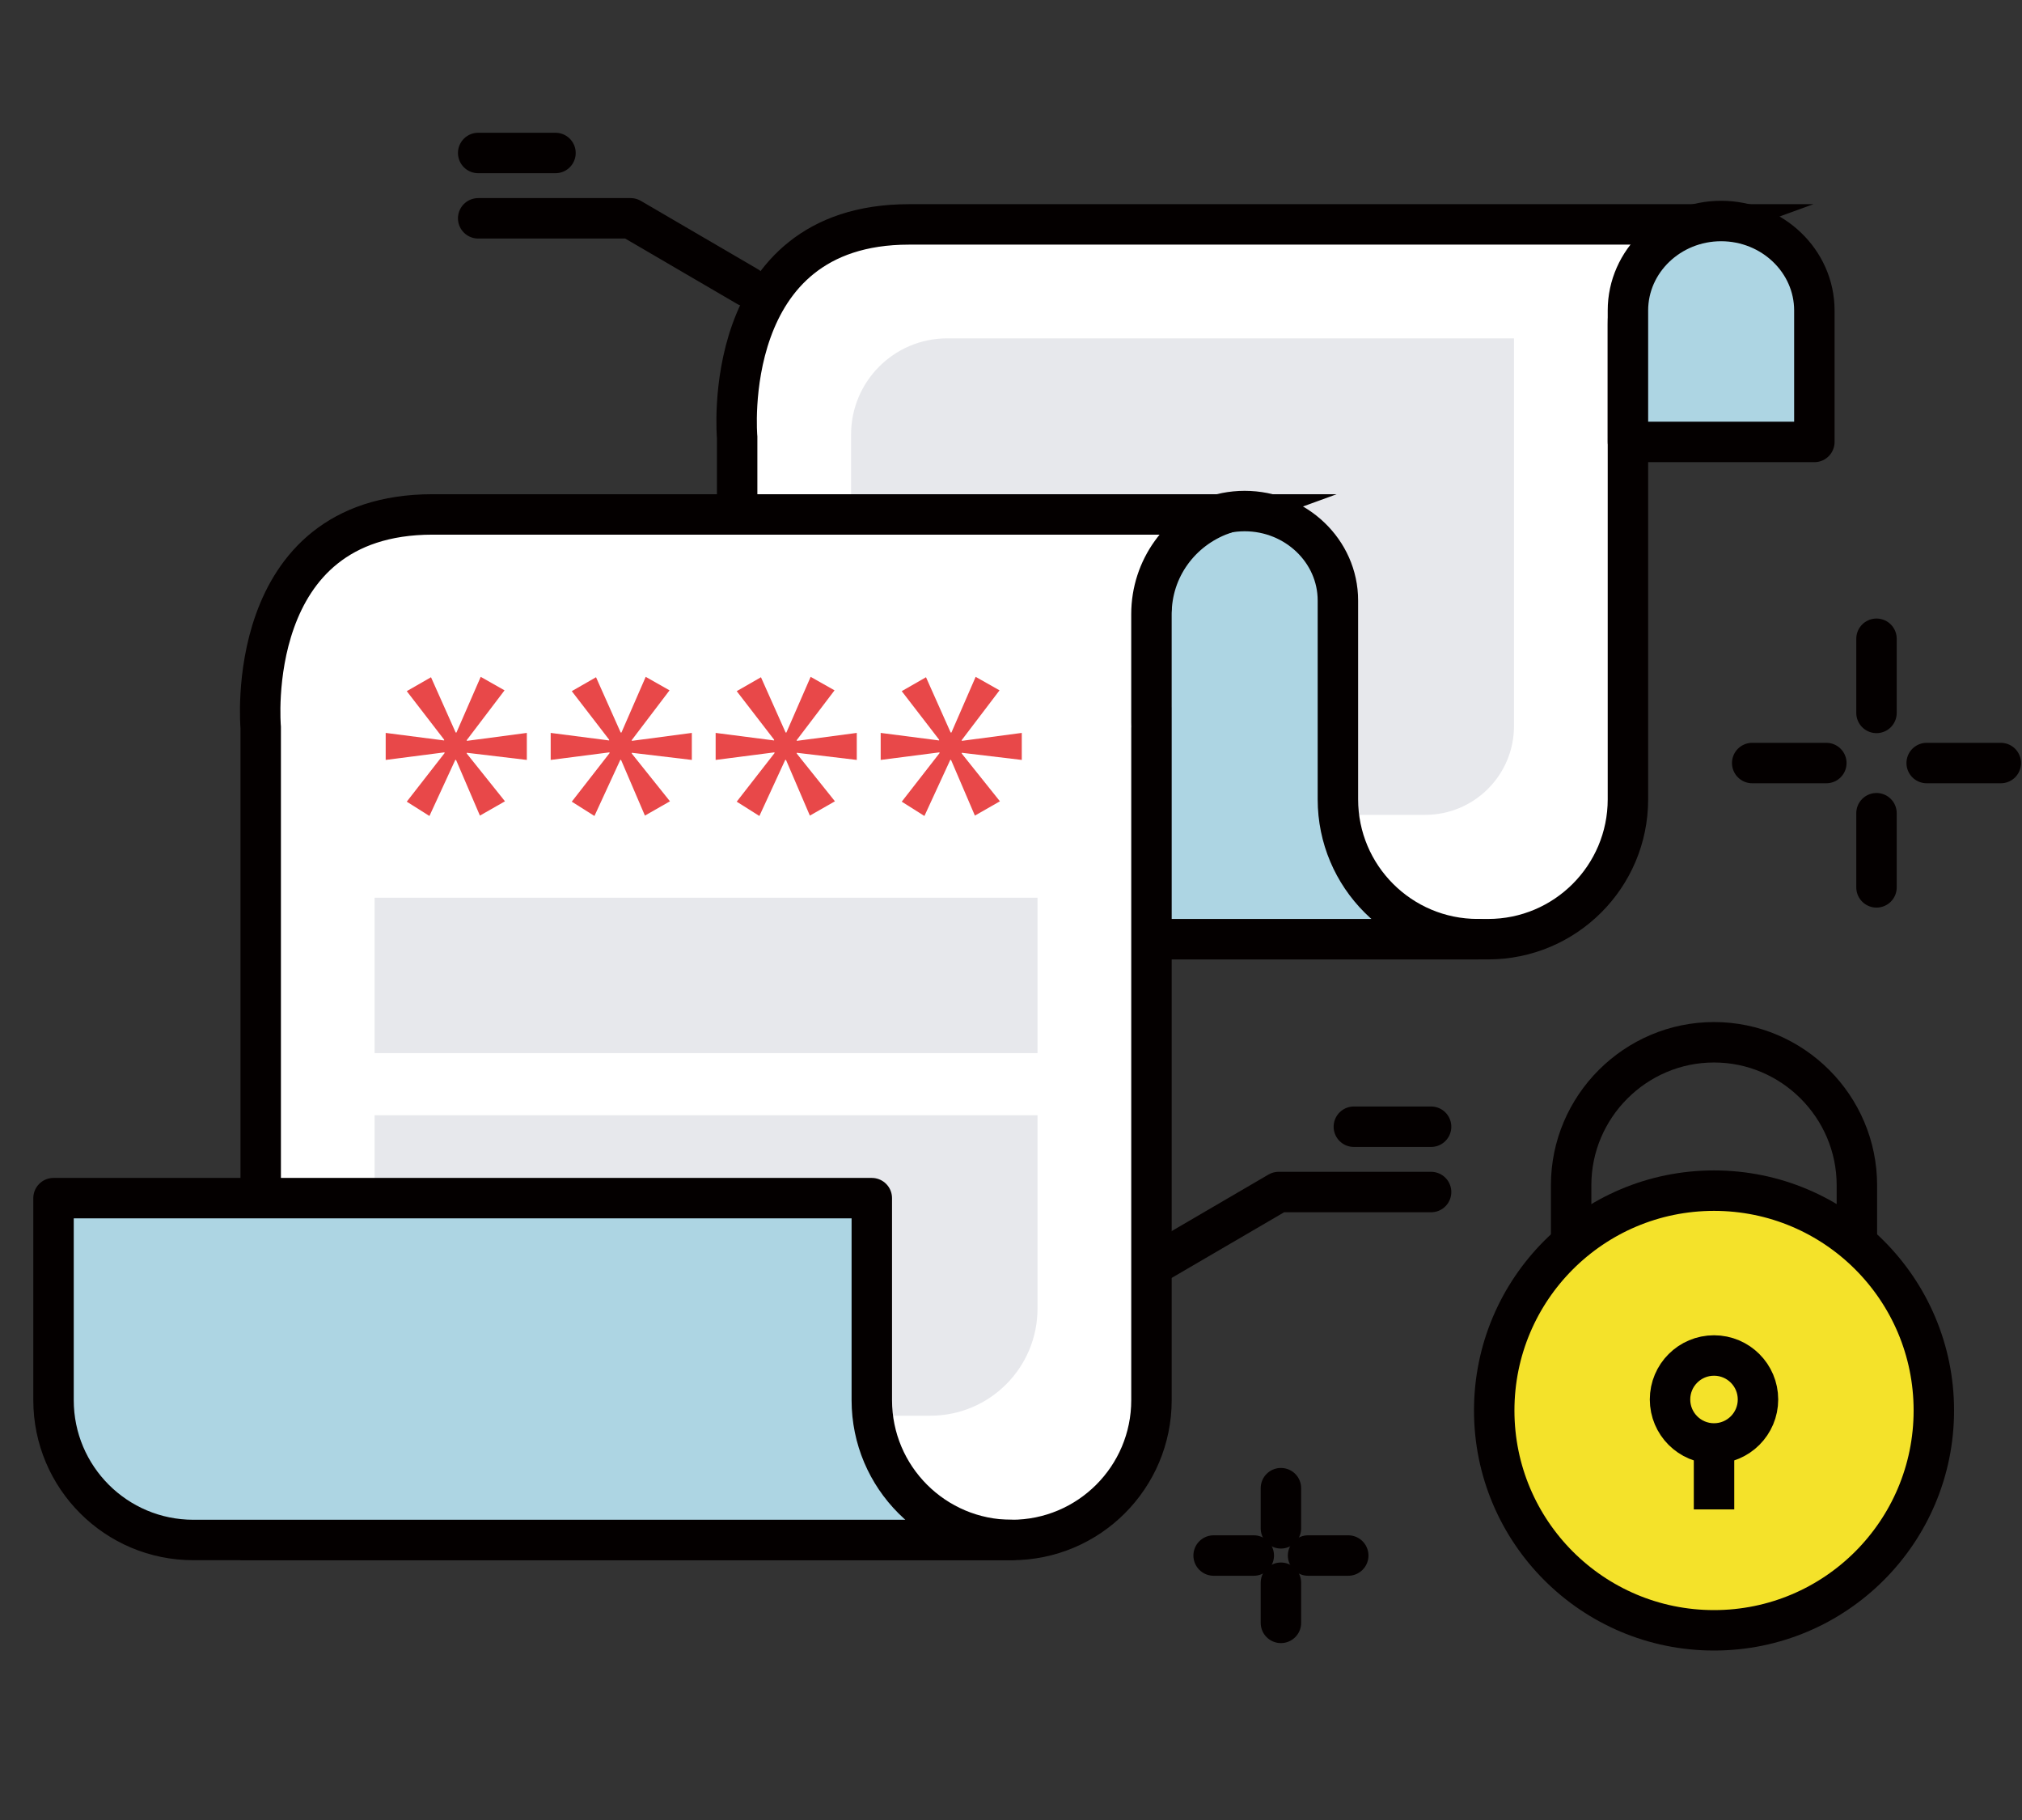 <?xml version="1.0" encoding="utf-8"?>
<!-- Generator: Adobe Illustrator 16.0.0, SVG Export Plug-In . SVG Version: 6.00 Build 0)  -->
<!DOCTYPE svg PUBLIC "-//W3C//DTD SVG 1.1//EN" "http://www.w3.org/Graphics/SVG/1.1/DTD/svg11.dtd">
<svg version="1.1" id="Layer_1" xmlns="http://www.w3.org/2000/svg" xmlns:xlink="http://www.w3.org/1999/xlink" x="0px" y="0px"
	 width="100px" height="90px" viewBox="0 0 100 90" enable-background="new 0 0 100 90" xml:space="preserve">
<rect x="0" y="0" width="100" height="90" fill="#333333" stroke="none"/>
<g>
	<g>
		
			<rect x="-196.179" y="38.774" fill="#515050" stroke="#040000" stroke-width="2" stroke-linecap="round" stroke-linejoin="round" stroke-miterlimit="10" width="27" height="59.999"/>
		
			<path fill="#515050" stroke="#040000" stroke-width="2" stroke-linecap="round" stroke-linejoin="round" stroke-miterlimit="10" d="
			M-139.679,103.773h-86l0,0c0-4.418,3.582-8,8-8h70.001C-143.26,95.773-139.679,99.355-139.679,103.773L-139.679,103.773z"/>
		<g>
			<g>
				
					<path fill="#515050" stroke="#040000" stroke-width="2" stroke-linecap="round" stroke-linejoin="round" stroke-miterlimit="10" d="
					M-119.368,78.338h-126.62c-2.209,0-4-1.791-4-4v-89.563c0-2.209,1.791-4,4-4h126.62c2.209,0,4,1.791,4,4v89.563
					C-115.368,76.547-117.159,78.338-119.368,78.338z"/>
				
					<path fill="none" stroke="#040000" stroke-width="2" stroke-linecap="round" stroke-linejoin="round" stroke-miterlimit="10" d="
					M-119.368,78.338h-126.62c-2.209,0-4-1.791-4-4v-89.563c0-2.209,1.791-4,4-4h126.62c2.209,0,4,1.791,4,4v89.563
					C-115.368,76.547-117.159,78.338-119.368,78.338z"/>
			</g>
		</g>
		<path fill="#FFFFFF" stroke="#040000" stroke-width="2" stroke-linecap="round" stroke-miterlimit="10" d="M-118.846-19.226
			h-127.665c-1.921,0-3.478,1.557-3.478,3.477v76.211h134.62v-76.211C-115.368-17.669-116.925-19.226-118.846-19.226z"/>
	</g>
	<g>
		<g>
			<g>
				
					<line fill="#F4E22A" stroke="#040000" stroke-width="2" stroke-miterlimit="10" x1="-184.469" y1="-1.968" x2="-144.469" y2="-1.968"/>
				
					<line fill="#F4E22A" stroke="#040000" stroke-width="2" stroke-miterlimit="10" x1="-184.469" y1="9.032" x2="-158.469" y2="9.032"/>
				
					<line fill="#F4E22A" stroke="#040000" stroke-width="2" stroke-miterlimit="10" x1="-184.469" y1="19.493" x2="-158.469" y2="19.493"/>
			</g>
			<rect x="-220.887" y="31.493" fill="#E7E8EC" width="76" height="12"/>
			<rect x="-220.887" y="50.492" fill="#E7E8EC" width="76" height="9"/>
		</g>
		
			<path fill="#ADD5E3" stroke="#040000" stroke-width="2" stroke-linecap="round" stroke-linejoin="round" stroke-miterlimit="10" d="
			M-196.405,22.202c0-3.135-3.633-9.906-8.577-11.287c-0.571-0.205-0.794-0.939-0.069-1.373c2.669-1.186,4.533-3.773,4.533-6.882
			c0-4.213-3.415-7.627-7.628-7.627c-4.211,0-7.625,3.414-7.625,7.627c0,3.041,1.781,5.659,4.354,6.882
			c0.773,0.368,0.747,1.194,0.08,1.373c-4.931,1.391-8.55,8.258-8.55,11.287H-196.405z"/>
	</g>
	<g>
		
			<path fill="#E84849" stroke="#040000" stroke-width="2" stroke-linecap="round" stroke-linejoin="round" stroke-miterlimit="10" d="
			M-124.704,58.316c0,0-5.697,12.709-23.43,9.965v28.805c0.461,1.672-1.584,15.207,23.43,21.912
			c25.014-6.705,22.969-20.24,23.43-21.912V68.281C-119.007,71.025-124.704,58.316-124.704,58.316z"/>
		
			<polyline fill="#E84849" stroke="#040000" stroke-width="2" stroke-linecap="round" stroke-linejoin="round" stroke-miterlimit="10" points="
			-133.463,88.938 -125.447,96.953 -125.447,96.953 -125.446,96.953 -113.188,84.693 		"/>
	</g>
</g>
<g>
	<g>
		<g>
			
				<line fill="#ADD5E3" stroke="#040000" stroke-width="2" stroke-linecap="round" stroke-linejoin="round" stroke-miterlimit="10" x1="86.657" y1="37.733" x2="90.323" y2="37.733"/>
			
				<line fill="#ADD5E3" stroke="#040000" stroke-width="2" stroke-linecap="round" stroke-linejoin="round" stroke-miterlimit="10" x1="95.286" y1="37.733" x2="98.952" y2="37.733"/>
		</g>
		<g>
			
				<line fill="#ADD5E3" stroke="#040000" stroke-width="2" stroke-linecap="round" stroke-linejoin="round" stroke-miterlimit="10" x1="92.804" y1="43.881" x2="92.804" y2="40.214"/>
			
				<line fill="#ADD5E3" stroke="#040000" stroke-width="2" stroke-linecap="round" stroke-linejoin="round" stroke-miterlimit="10" x1="92.804" y1="35.254" x2="92.804" y2="31.587"/>
		</g>
	</g>
	<g>
		<g>
			<path fill="#FFFFFF" stroke="#040000" stroke-width="2" stroke-linecap="round" stroke-miterlimit="10" d="M80.511,21.388V16.03
				c0-2.262,1.43-4.187,3.486-4.933H44.954c-9.443,0-8.498,10.532-8.498,10.532v24.814c0,0,36.879,0,37.139,0
				c3.818,0,6.916-3.097,6.916-6.916V28.001v0.512v-6.885C80.511,21.628,80.509,21.541,80.511,21.388z"/>
		</g>
		<path fill="#E7E8EC" d="M70.483,40.295H42.091V21.487c0-2.627,2.129-4.755,4.755-4.755h28.03v19.17
			C74.876,38.328,72.909,40.295,70.483,40.295z"/>
		
			<path fill="#ADD5E3" stroke="#040000" stroke-width="2" stroke-linecap="round" stroke-linejoin="round" stroke-miterlimit="10" d="
			M89.731,21.854v-6.501c0-2.444-2.076-4.424-4.611-4.424c-2.533,0-4.609,1.98-4.609,4.424v6.501H89.731z"/>
		
			<path fill="#ADD5E3" stroke="#040000" stroke-width="2" stroke-linecap="round" stroke-linejoin="round" stroke-miterlimit="10" d="
			M66.167,39.526v-3.33V30.05v-0.354c0-2.442-2.076-4.424-4.611-4.424c-2.533,0-4.609,1.981-4.609,4.424v0.354H25.698v9.477
			c0,3.819,3.096,6.916,6.916,6.916c0.086,0,40.469,0,40.469,0C69.263,46.442,66.167,43.346,66.167,39.526z"/>
		<path fill="#F4E22A" stroke="#040000" stroke-width="2" stroke-miterlimit="10" d="M60.022,29.153"/>
		<path fill="#F4E22A" stroke="#040000" stroke-width="2" stroke-miterlimit="10" d="M60.022,29.153"/>
		<g>
			<path fill="#FFFFFF" stroke="#040000" stroke-width="2" stroke-linecap="round" stroke-miterlimit="10" d="M56.946,35.73v-5.356
				c0-2.264,1.432-4.188,3.486-4.935H21.391c-9.443,0-8.498,10.532-8.498,10.532v40.182c0,0,36.878,0,37.139,0
				c3.819,0,6.915-3.096,6.915-6.916V35.971C56.946,35.971,56.944,35.884,56.946,35.73z"/>
		</g>
	</g>
	<g>
		<circle fill="#F4E22A" stroke="#040000" stroke-width="2" stroke-miterlimit="10" cx="84.769" cy="69.749" r="10.871"/>
		<circle fill="#F4E22A" stroke="#040000" stroke-width="2" stroke-miterlimit="10" cx="84.768" cy="69.205" r="2.175"/>
		<line fill="#F4E22A" stroke="#040000" stroke-width="2" stroke-miterlimit="10" x1="84.769" y1="71.38" x2="84.769" y2="74.641"/>
		<path fill="none" stroke="#040000" stroke-width="2" stroke-miterlimit="10" d="M77.702,61.597v-2.989
			c0-3.889,3.182-7.067,7.066-7.067l0,0c3.887,0,7.066,3.179,7.066,7.067v2.989"/>
	</g>
	<rect x="18.527" y="44.393" fill="#E7E8EC" width="32.784" height="7.684"/>
	<path fill="#E7E8EC" d="M46.014,70.007H18.527V55.15h32.784v9.559C51.311,67.636,48.94,70.007,46.014,70.007z"/>
	<g>
		
			<path fill="#ADD5E3" stroke="#040000" stroke-width="2" stroke-linecap="round" stroke-linejoin="round" stroke-miterlimit="10" d="
			M9.563,76.153c0.086,0,40.469,0,40.469,0c-3.819,0-6.916-3.096-6.916-6.916v-9.988H2.647v9.988
			C2.647,73.058,5.743,76.153,9.563,76.153z"/>
	</g>
	<g>
		<path fill="#E84849" d="M24.953,34.138l-1.867,2.458v0.04l2.969-0.393v1.336l-2.969-0.354v0.04l1.888,2.36l-1.239,0.707
			l-1.18-2.752h-0.039l-1.278,2.771l-1.121-0.708l1.868-2.399v-0.04l-2.91,0.375v-1.336l2.89,0.373v-0.04l-1.848-2.398l1.199-0.688
			l1.219,2.733h0.04l1.199-2.753L24.953,34.138z"/>
		<path fill="#E84849" d="M33.113,34.138l-1.867,2.458v0.04l2.969-0.393v1.336l-2.969-0.354v0.04l1.888,2.36l-1.239,0.707
			l-1.179-2.752h-0.04l-1.277,2.771l-1.121-0.708l1.867-2.399v-0.04l-2.91,0.375v-1.336l2.89,0.373v-0.04l-1.847-2.398l1.199-0.688
			l1.219,2.733h0.039l1.199-2.753L33.113,34.138z"/>
		<path fill="#E84849" d="M41.273,34.138l-1.868,2.458v0.04l2.968-0.393v1.336l-2.968-0.354v0.04l1.887,2.36l-1.239,0.707
			l-1.18-2.752h-0.04l-1.277,2.771l-1.121-0.708l1.868-2.399v-0.04l-2.91,0.375v-1.336l2.89,0.373v-0.04l-1.848-2.398l1.199-0.688
			l1.219,2.733h0.039l1.199-2.753L41.273,34.138z"/>
		<path fill="#E84849" d="M49.433,34.138l-1.868,2.458v0.04l2.968-0.393v1.336l-2.968-0.354v0.04l1.887,2.36l-1.238,0.707
			l-1.179-2.752h-0.04l-1.277,2.771l-1.121-0.708l1.867-2.399v-0.04l-2.909,0.375v-1.336l2.889,0.373v-0.04l-1.848-2.398l1.2-0.688
			l1.219,2.733h0.039l1.198-2.753L49.433,34.138z"/>
	</g>
	<g>
		<g>
			
				<line fill="#ADD5E3" stroke="#040000" stroke-width="2" stroke-linecap="round" stroke-linejoin="round" stroke-miterlimit="10" x1="60.021" y1="76.922" x2="62.007" y2="76.922"/>
			
				<line fill="#ADD5E3" stroke="#040000" stroke-width="2" stroke-linecap="round" stroke-linejoin="round" stroke-miterlimit="10" x1="64.692" y1="76.922" x2="66.679" y2="76.922"/>
		</g>
		<g>
			
				<line fill="#ADD5E3" stroke="#040000" stroke-width="2" stroke-linecap="round" stroke-linejoin="round" stroke-miterlimit="10" x1="63.349" y1="80.252" x2="63.349" y2="78.267"/>
			
				<line fill="#ADD5E3" stroke="#040000" stroke-width="2" stroke-linecap="round" stroke-linejoin="round" stroke-miterlimit="10" x1="63.349" y1="75.577" x2="63.349" y2="73.591"/>
		</g>
	</g>
	
		<polyline fill="none" stroke="#040000" stroke-width="2" stroke-linecap="round" stroke-linejoin="round" stroke-miterlimit="10" points="
		57.458,62.321 63.237,58.947 70.776,58.947 	"/>
	
		<line fill="none" stroke="#040000" stroke-width="2" stroke-linecap="round" stroke-linejoin="round" stroke-miterlimit="10" x1="66.956" y1="55.717" x2="70.776" y2="55.717"/>
	
		<polyline fill="none" stroke="#040000" stroke-width="2" stroke-linecap="round" stroke-linejoin="round" stroke-miterlimit="10" points="
		36.969,14.171 31.189,10.796 23.649,10.796 	"/>
	
		<line fill="none" stroke="#040000" stroke-width="2" stroke-linecap="round" stroke-linejoin="round" stroke-miterlimit="10" x1="27.472" y1="7.565" x2="23.649" y2="7.565"/>
</g>
<g>
	<g>
		<path fill="#FFFFFF" stroke="#040000" stroke-width="2" stroke-linecap="round" stroke-miterlimit="10" d="M-165.579,109.822h-100
			V-10.177h96c2.209,0,4,1.791,4,4V109.822z"/>
		<path fill="#FFFFFF" stroke="#040000" stroke-width="2" stroke-linecap="round" stroke-miterlimit="10" d="M-179.579,101.822h-92
			c-2.209,0-4-1.791-4-4V-14.177c0-2.209,1.791-4,4-4h92c2.209,0,4,1.791,4,4V97.822
			C-175.579,100.031-177.37,101.822-179.579,101.822z"/>
		
			<circle fill="#FFFFFF" stroke="#040000" stroke-width="2" stroke-linecap="round" stroke-miterlimit="10" cx="-248.579" cy="16.823" r="15"/>
		
			<line fill="#F4E22A" stroke="#040000" stroke-width="2" stroke-miterlimit="10" x1="-224.579" y1="6.823" x2="-192.579" y2="6.823"/>
		
			<line fill="#F4E22A" stroke="#040000" stroke-width="2" stroke-miterlimit="10" x1="-223.579" y1="16.823" x2="-204.579" y2="16.823"/>
		
			<line fill="#F4E22A" stroke="#040000" stroke-width="2" stroke-miterlimit="10" x1="-223.579" y1="26.823" x2="-198.579" y2="26.823"/>
		<circle fill="#F4E22A" stroke="#040000" stroke-width="2" stroke-miterlimit="10" cx="-254.329" cy="52.072" r="5.75"/>
		
			<line fill="#F4E22A" stroke="#040000" stroke-width="2" stroke-miterlimit="10" x1="-239.579" y1="47.822" x2="-189.579" y2="47.822"/>
		
			<line fill="#F4E22A" stroke="#040000" stroke-width="2" stroke-miterlimit="10" x1="-239.579" y1="56.822" x2="-211.579" y2="56.822"/>
		<circle fill="#F4E22A" stroke="#040000" stroke-width="2" stroke-miterlimit="10" cx="-254.329" cy="76.072" r="5.75"/>
		
			<line fill="#F4E22A" stroke="#040000" stroke-width="2" stroke-miterlimit="10" x1="-239.579" y1="71.822" x2="-189.579" y2="71.822"/>
		
			<line fill="#F4E22A" stroke="#040000" stroke-width="2" stroke-miterlimit="10" x1="-239.579" y1="80.822" x2="-211.579" y2="80.822"/>
	</g>
	<g>
		
			<rect x="-177.231" y="78.803" transform="matrix(0.795 0.606 -0.606 0.795 14.742 118.029)" fill="#FFFFFF" stroke="#040000" stroke-width="2" stroke-linecap="round" stroke-miterlimit="10" width="19.703" height="4.077"/>
		<path fill="#F4E22A" stroke="#040000" stroke-width="2" stroke-miterlimit="10" d="M-132.772,107.496
			c-1.855,2.434-5.585,2.857-8.016,1.004l-23.617-18.004c-2.432-1.854-2.641-5.281-0.785-7.713l0.609-0.799
			c1.854-2.434,5.158-3.066,7.59-1.213l23.616,18.002c2.433,1.855,3.065,5.492,1.212,7.924L-132.772,107.496z"/>
		<g>
			
				<circle fill="#FFFFFF" stroke="#040000" stroke-width="2" stroke-linecap="round" stroke-miterlimit="10" cx="-194.855" cy="59.934" r="27.559"/>
			
				<path fill="#ADD5E3" stroke="#040000" stroke-width="2" stroke-linecap="round" stroke-linejoin="round" stroke-miterlimit="10" d="
				M-191.961,81.383c-11.827,1.596-22.748-6.729-24.343-18.557c-1.595-11.826,6.73-22.746,18.558-24.341
				c11.826-1.596,22.745,6.73,24.341,18.556C-171.811,68.869-180.135,79.787-191.961,81.383z"/>
		</g>
	</g>
	<polyline fill="none" stroke="#040000" stroke-width="2" stroke-linecap="round" stroke-miterlimit="10" points="-256.579,11.823 
		-248.579,20.823 -232.579,0.823 	"/>
</g>
<g>
	
		<circle fill="#F4E22A" stroke="#040000" stroke-width="2" stroke-linecap="round" stroke-linejoin="round" stroke-miterlimit="10" cx="226.716" cy="60.146" r="8.771"/>
	
		<circle fill="#F4E22A" stroke="#040000" stroke-width="2" stroke-linecap="round" stroke-linejoin="round" stroke-miterlimit="10" cx="276.057" cy="69.465" r="5.482"/>
	<g>
		<g>
			
				<line fill="#ADD5E3" stroke="#040000" stroke-width="2" stroke-linecap="round" stroke-linejoin="round" stroke-miterlimit="10" x1="271.67" y1="91.394" x2="274.285" y2="91.394"/>
			
				<line fill="#ADD5E3" stroke="#040000" stroke-width="2" stroke-linecap="round" stroke-linejoin="round" stroke-miterlimit="10" x1="277.826" y1="91.394" x2="280.441" y2="91.394"/>
		</g>
		<g>
			
				<line fill="#ADD5E3" stroke="#040000" stroke-width="2" stroke-linecap="round" stroke-linejoin="round" stroke-miterlimit="10" x1="276.055" y1="95.779" x2="276.055" y2="93.164"/>
			
				<line fill="#ADD5E3" stroke="#040000" stroke-width="2" stroke-linecap="round" stroke-linejoin="round" stroke-miterlimit="10" x1="276.055" y1="89.623" x2="276.055" y2="87.008"/>
		</g>
	</g>
	<g>
		<g>
			
				<line fill="#ADD5E3" stroke="#040000" stroke-width="2" stroke-linecap="round" stroke-linejoin="round" stroke-miterlimit="10" x1="201.498" y1="79.881" x2="205.422" y2="79.881"/>
			
				<line fill="#ADD5E3" stroke="#040000" stroke-width="2" stroke-linecap="round" stroke-linejoin="round" stroke-miterlimit="10" x1="210.73" y1="79.881" x2="214.655" y2="79.881"/>
		</g>
		<g>
			
				<line fill="#ADD5E3" stroke="#040000" stroke-width="2" stroke-linecap="round" stroke-linejoin="round" stroke-miterlimit="10" x1="208.076" y1="86.46" x2="208.076" y2="82.535"/>
			
				<line fill="#ADD5E3" stroke="#040000" stroke-width="2" stroke-linecap="round" stroke-linejoin="round" stroke-miterlimit="10" x1="208.076" y1="77.227" x2="208.076" y2="73.303"/>
		</g>
	</g>
	
		<circle fill="#FFFFFF" stroke="#040000" stroke-width="2" stroke-linecap="round" stroke-linejoin="round" stroke-miterlimit="10" cx="255.223" cy="64.531" r="1.645"/>
	<g>
		
			<circle fill="#F4E22A" stroke="#040000" stroke-width="2" stroke-linecap="round" stroke-linejoin="round" stroke-miterlimit="10" cx="244.259" cy="92.49" r="19.735"/>
		
			<polyline fill="none" stroke="#040000" stroke-width="2" stroke-linecap="round" stroke-linejoin="round" stroke-miterlimit="10" points="
			233.356,86.592 239.041,100.234 244.195,86.592 249.721,100.234 254.795,86.592 		"/>
		
			<line fill="none" stroke="#040000" stroke-width="2" stroke-linecap="round" stroke-linejoin="round" stroke-miterlimit="10" x1="231.753" y1="92.104" x2="257.018" y2="92.104"/>
	</g>
	<g>
		<path fill="#F2D4A4" d="M276.434,114.877c-1.094-2.346-3.881-3.359-6.227-2.266l-13.932,5.67l-0.176,0.035
			c0.125-0.217,0.234-0.445,0.322-0.688c0.885-2.432-0.369-5.121-2.801-6.006l-21.899-7.447c-3.302-1.1-6.894-0.938-10.081,0.457
			l-9.9,4.408l6.457,17.086l4.752-1.783c3.564-0.592,6.342,0.674,8.342,1.779l8.42,4.652c3.797,2.096,8.35,2.324,12.336,0.615
			l0.887-0.381l21.234-9.904C276.514,120.012,277.529,117.223,276.434,114.877z"/>
		<path fill="none" stroke="#040000" stroke-width="2" stroke-linecap="round" stroke-linejoin="round" stroke-miterlimit="10" d="
			M256.275,118.281l13.932-5.67c2.346-1.094,5.133-0.08,6.227,2.266l0,0c1.096,2.346,0.08,5.135-2.266,6.229l-21.234,9.904
			l-0.887,0.381c-3.986,1.709-8.539,1.48-12.336-0.615l-8.42-4.652c-3.824-2.111-8.412-2.326-12.416-0.58"/>
		
			<path fill="#ADD5E3" stroke="#040000" stroke-width="2" stroke-linecap="round" stroke-linejoin="round" stroke-miterlimit="10" d="
			M200.679,137.809l17.124-8.492c1.169-0.555,1.668-1.951,1.115-3.121l-7.751-18.262c-0.554-1.17-1.95-1.67-3.12-1.115l-7.368,3.381
			C200.679,110.199,200.679,137.018,200.679,137.809z"/>
		
			<circle fill="#FFFFFF" stroke="#040000" stroke-width="2" stroke-linecap="round" stroke-linejoin="round" stroke-miterlimit="10" cx="206.685" cy="115.922" r="1.485"/>
		<path fill="none" stroke="#040000" stroke-width="2" stroke-linecap="round" stroke-linejoin="round" stroke-miterlimit="10" d="
			M237.16,116.07l13.256,4.361c2.432,0.883,5.121-0.369,6.006-2.803l0,0c0.885-2.432-0.369-5.121-2.801-6.006l-21.899-7.447
			c-3.302-1.1-6.894-0.938-10.081,0.457l-9.9,4.408"/>
	</g>
</g>
</svg>
